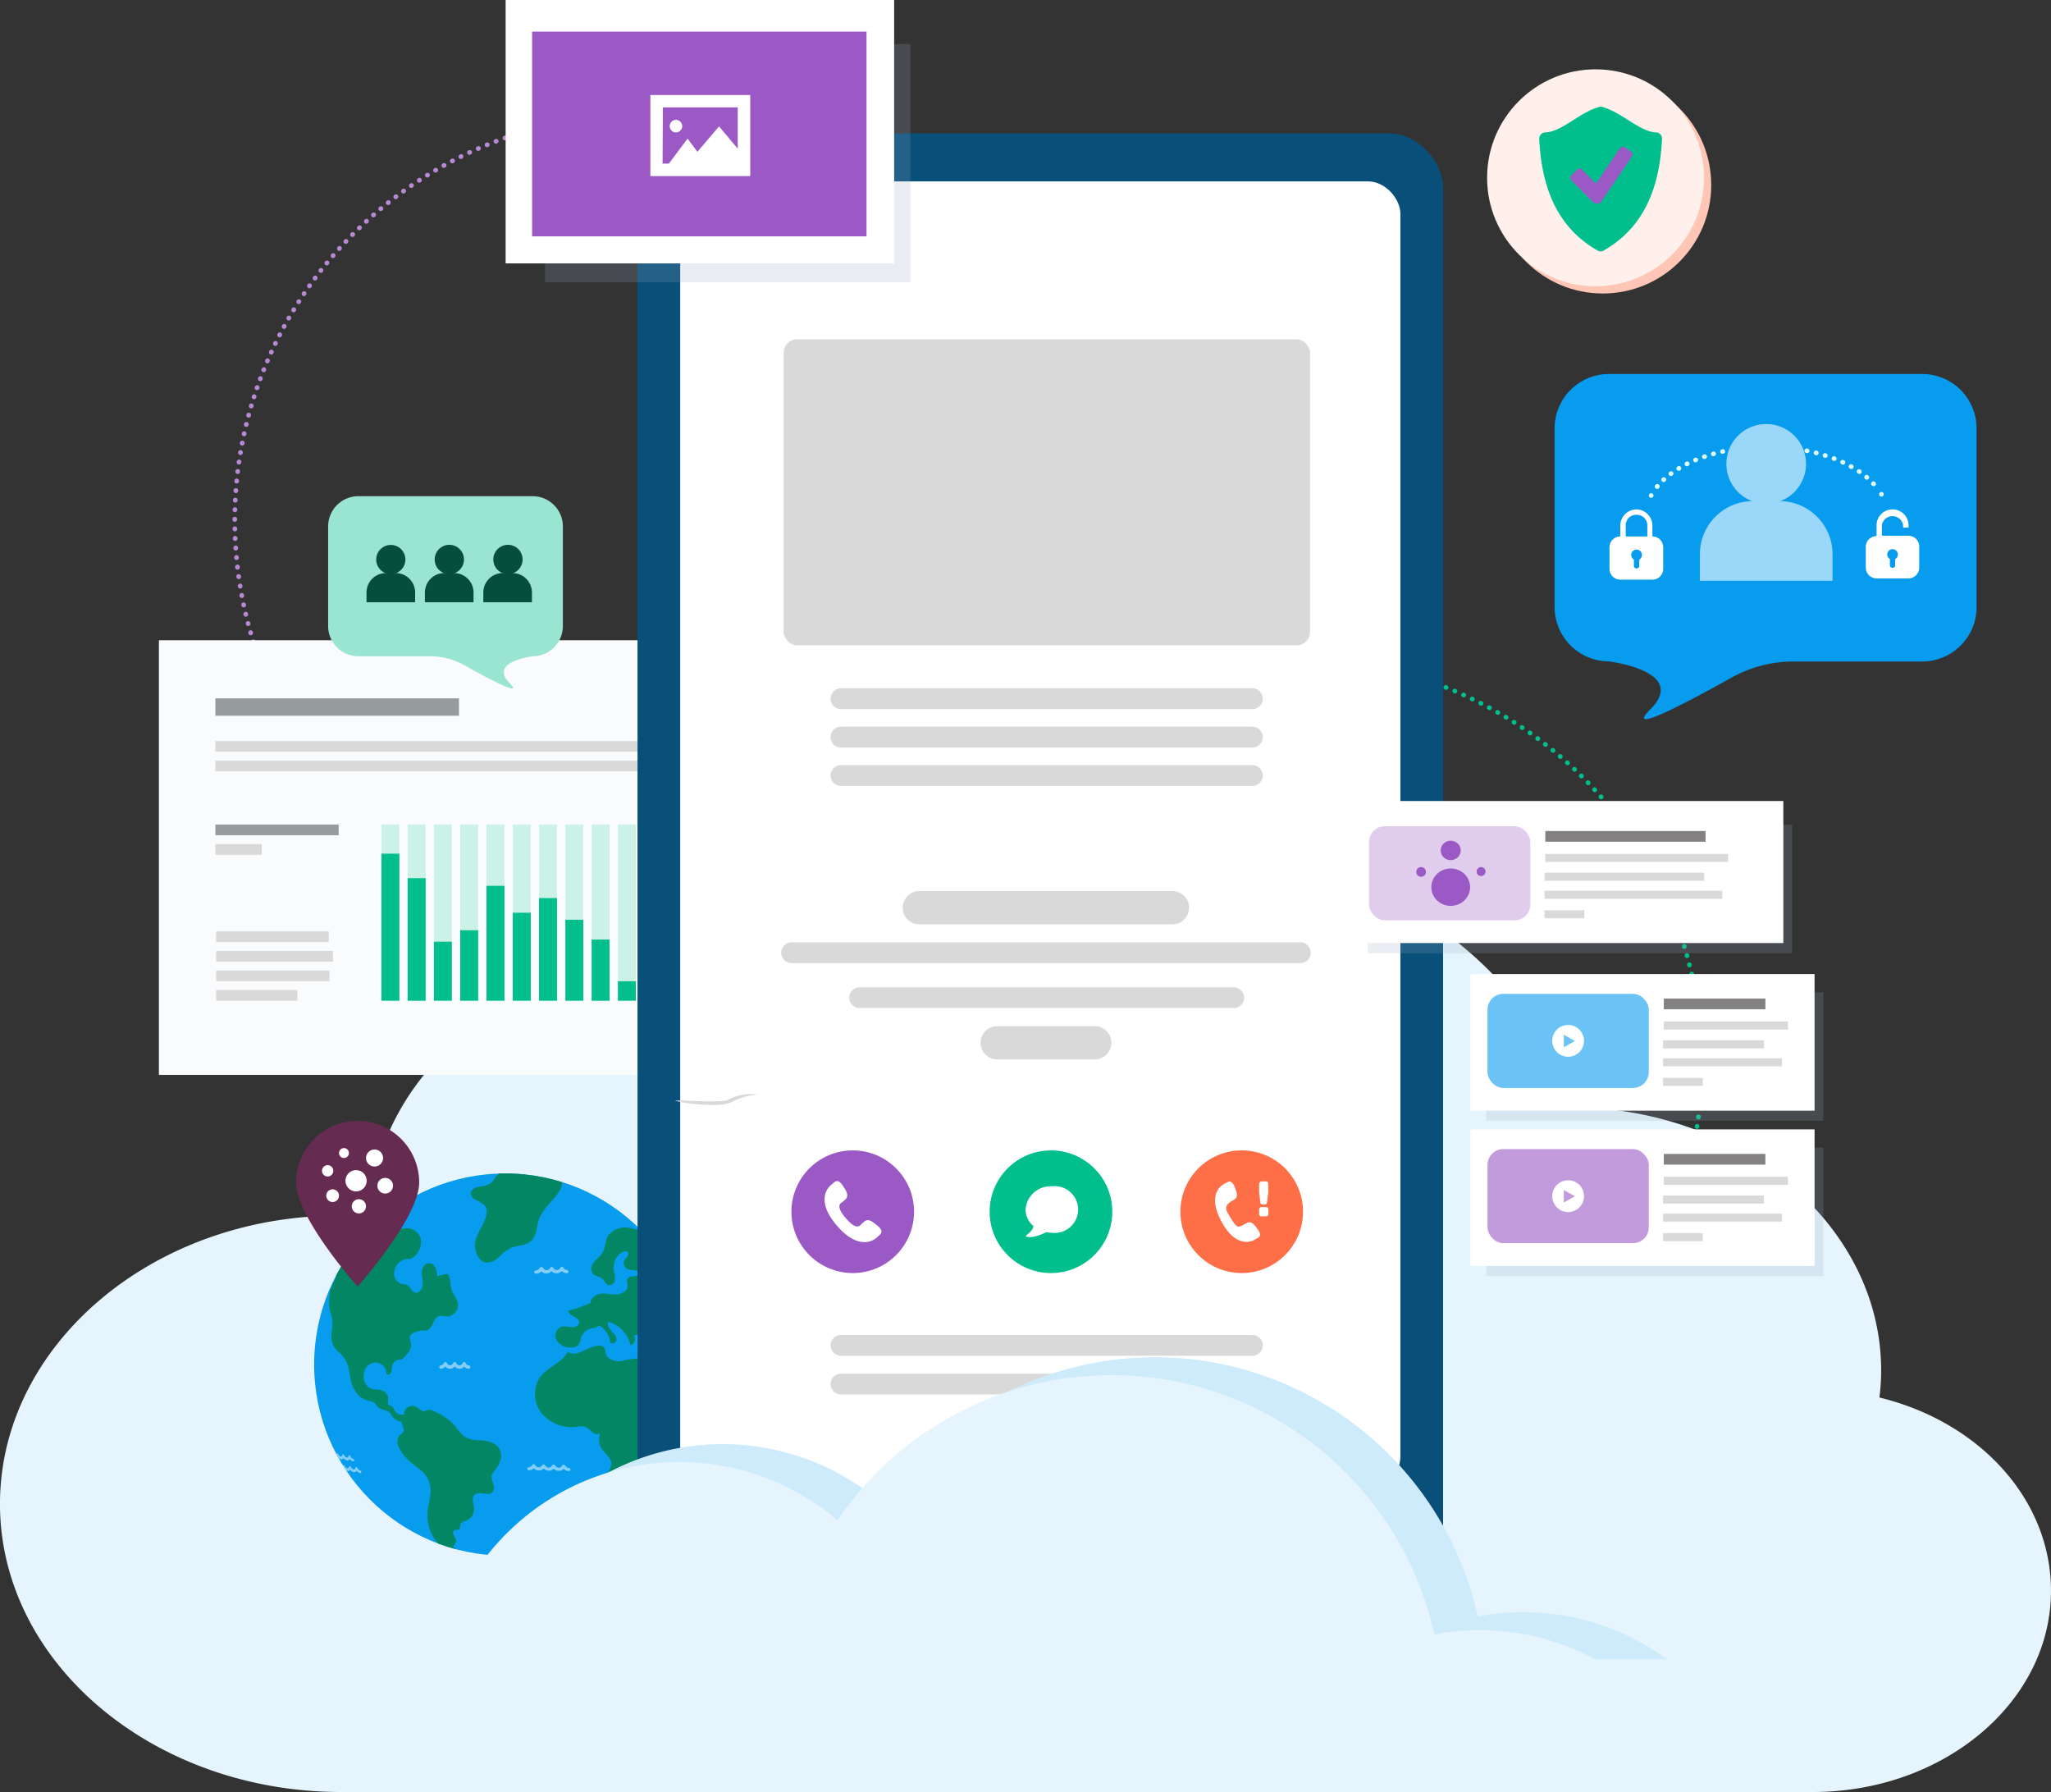 <svg xmlns="http://www.w3.org/2000/svg" xmlns:xlink="http://www.w3.org/1999/xlink" width="412" height="359.923" viewBox="0 0 412 359.923"><rect x="0" y="0" width="412" height="359.923" fill="#333333" stroke="none"/><defs><clipPath id="clip-path"><circle id="Ellipse_2537" data-name="Ellipse 2537" cx="38.379" cy="38.379" r="38.379" fill="none"></circle></clipPath></defs><g id="Group_6640" data-name="Group 6640" transform="translate(-10.158 -1.678)"><g id="Layer_3" data-name="Layer 3" transform="translate(31.722 273.749)"><path id="Path_14590" data-name="Path 14590" d="M51.182,300.745a21.689,21.689,0,0,0,3.9-.359,20.133,20.133,0,0,0,34.732,5,16.65,16.65,0,0,0,27.384-4.678,21.2,21.2,0,0,0-1.292-42.33h-.629a19.168,19.168,0,0,0-18.853-16.411,18.874,18.874,0,0,0-11.939,4.2,20.134,20.134,0,0,0-35.166,10.322,22.164,22.164,0,0,0,1.866,44.252Z" transform="translate(-28.984 -239.201)" fill="#e1f7f6"></path></g><g id="_1" data-name=" 1" transform="translate(10.158 1.678)"><path id="Path_14591" data-name="Path 14591" d="M78.689,339.941h295.6c26.4,0,47.865-18.126,47.865-40.419,0-18.31-14.316-33.908-34.461-38.814a42.965,42.965,0,0,0,.347-5.426c0-29.013-27.807-52.631-62.105-52.88-9.117-30.391-41.244-51.806-79.027-51.806-27.135,0-52.1,11.278-67.294,29.9a71.634,71.634,0,0,0-32.561-7.707c-34.027,0-61.8,23.043-62.594,51.632-40.355-3.1-74.305,24.138-74.305,57.665C10.158,313.99,40.906,339.941,78.689,339.941Z" transform="translate(-10.158 19.982)" fill="#e6f5fd"></path><path id="Path_14592" data-name="Path 14592" d="M255.746,119.583a81.488,81.488,0,0,1,50.72,117.558" transform="translate(25.563 15.471)" fill="none" stroke="#00bf8c" stroke-linecap="round" stroke-miterlimit="10" stroke-width="0.938" stroke-dasharray="0.057 1.867"></path><path id="Path_14593" data-name="Path 14593" d="M57.736,134.935A81.478,81.478,0,0,1,132.779,21.8" transform="translate(-4.172 1.248)" fill="none" stroke="#b88ad6" stroke-linecap="round" stroke-miterlimit="10" stroke-width="0.938" stroke-dasharray="0.057 1.867"></path><rect id="Rectangle_1523" data-name="Rectangle 1523" width="149.729" height="87.297" transform="translate(31.921 128.596)" fill="#fafbfc"></rect><rect id="Rectangle_1524" data-name="Rectangle 1524" width="124.114" height="2.138" transform="translate(43.263 148.849)" fill="#dad9d9"></rect><rect id="Rectangle_1525" data-name="Rectangle 1525" width="103.035" height="2.149" transform="translate(43.263 152.779)" fill="#dad9d9"></rect><rect id="Rectangle_1526" data-name="Rectangle 1526" width="48.94" height="3.495" transform="translate(43.263 140.264)" fill="#969c9e"></rect><rect id="Rectangle_1527" data-name="Rectangle 1527" width="24.768" height="2.149" transform="translate(43.263 165.608)" fill="#969c9e"></rect><rect id="Rectangle_1528" data-name="Rectangle 1528" width="9.313" height="2.149" transform="translate(43.263 169.537)" fill="#dad9d9"></rect><rect id="Rectangle_1529" data-name="Rectangle 1529" width="22.63" height="2.149" transform="translate(43.415 187.066)" fill="#dad9d9"></rect><rect id="Rectangle_1530" data-name="Rectangle 1530" width="23.455" height="2.149" transform="translate(43.415 190.995)" fill="#dad9d9"></rect><rect id="Rectangle_1531" data-name="Rectangle 1531" width="22.771" height="2.149" transform="translate(43.415 194.924)" fill="#dad9d9"></rect><rect id="Rectangle_1532" data-name="Rectangle 1532" width="16.302" height="2.149" transform="translate(43.415 198.842)" fill="#dad9d9"></rect><rect id="Rectangle_1533" data-name="Rectangle 1533" width="3.603" height="35.383" transform="translate(76.617 165.608)" fill="#ccf2e8"></rect><rect id="Rectangle_1534" data-name="Rectangle 1534" width="3.603" height="35.383" transform="translate(81.892 165.608)" fill="#ccf2e8"></rect><rect id="Rectangle_1535" data-name="Rectangle 1535" width="3.593" height="35.383" transform="translate(87.167 165.608)" fill="#ccf2e8"></rect><rect id="Rectangle_1536" data-name="Rectangle 1536" width="3.603" height="35.383" transform="translate(92.453 165.608)" fill="#ccf2e8"></rect><rect id="Rectangle_1537" data-name="Rectangle 1537" width="3.603" height="35.383" transform="translate(97.728 165.608)" fill="#ccf2e8"></rect><rect id="Rectangle_1538" data-name="Rectangle 1538" width="3.603" height="35.383" transform="translate(103.013 165.608)" fill="#ccf2e8"></rect><rect id="Rectangle_1539" data-name="Rectangle 1539" width="3.603" height="35.383" transform="translate(108.288 165.608)" fill="#ccf2e8"></rect><rect id="Rectangle_1540" data-name="Rectangle 1540" width="3.603" height="35.383" transform="translate(113.563 165.608)" fill="#ccf2e8"></rect><rect id="Rectangle_1541" data-name="Rectangle 1541" width="3.603" height="35.383" transform="translate(118.849 165.608)" fill="#ccf2e8"></rect><rect id="Rectangle_1542" data-name="Rectangle 1542" width="3.603" height="35.383" transform="translate(124.124 165.608)" fill="#ccf2e8"></rect><rect id="Rectangle_1543" data-name="Rectangle 1543" width="3.603" height="35.383" transform="translate(129.41 165.608)" fill="#ccf2e8"></rect><rect id="Rectangle_1544" data-name="Rectangle 1544" width="3.603" height="35.383" transform="translate(134.685 165.608)" fill="#ccf2e8"></rect><rect id="Rectangle_1545" data-name="Rectangle 1545" width="3.603" height="35.383" transform="translate(139.971 165.608)" fill="#ccf2e8"></rect><rect id="Rectangle_1546" data-name="Rectangle 1546" width="3.603" height="35.383" transform="translate(145.246 165.608)" fill="#ccf2e8"></rect><rect id="Rectangle_1547" data-name="Rectangle 1547" width="3.603" height="35.383" transform="translate(150.521 165.608)" fill="#ccf2e8"></rect><rect id="Rectangle_1548" data-name="Rectangle 1548" width="3.603" height="35.383" transform="translate(155.796 165.608)" fill="#ccf2e8"></rect><rect id="Rectangle_1549" data-name="Rectangle 1549" width="3.603" height="35.383" transform="translate(161.081 165.608)" fill="#ccf2e8"></rect><rect id="Rectangle_1550" data-name="Rectangle 1550" width="3.603" height="35.383" transform="translate(166.356 165.608)" fill="#ccf2e8"></rect><rect id="Rectangle_1551" data-name="Rectangle 1551" width="3.603" height="9.085" transform="translate(166.356 191.907)" fill="#00bf8c"></rect><rect id="Rectangle_1552" data-name="Rectangle 1552" width="3.603" height="17.171" transform="translate(161.081 183.821)" fill="#00bf8c"></rect><rect id="Rectangle_1553" data-name="Rectangle 1553" width="3.603" height="13.828" transform="translate(155.796 187.164)" fill="#00bf8c"></rect><rect id="Rectangle_1554" data-name="Rectangle 1554" width="3.603" height="19.689" transform="translate(150.521 181.302)" fill="#00bf8c"></rect><rect id="Rectangle_1555" data-name="Rectangle 1555" width="3.603" height="5.535" transform="translate(145.246 195.456)" fill="#00bf8c"></rect><rect id="Rectangle_1556" data-name="Rectangle 1556" width="3.603" height="13.849" transform="translate(139.971 187.142)" fill="#00bf8c"></rect><rect id="Rectangle_1557" data-name="Rectangle 1557" width="3.603" height="18.766" transform="translate(134.685 182.225)" fill="#00bf8c"></rect><rect id="Rectangle_1558" data-name="Rectangle 1558" width="3.603" height="7.554" transform="translate(129.41 193.437)" fill="#00bf8c"></rect><rect id="Rectangle_1559" data-name="Rectangle 1559" width="3.603" height="3.907" transform="translate(124.124 197.084)" fill="#00bf8c"></rect><rect id="Rectangle_1560" data-name="Rectangle 1560" width="3.593" height="12.287" transform="translate(118.849 188.705)" fill="#00bf8c"></rect><rect id="Rectangle_1561" data-name="Rectangle 1561" width="3.593" height="16.259" transform="translate(113.574 184.732)" fill="#00bf8c"></rect><rect id="Rectangle_1562" data-name="Rectangle 1562" width="3.603" height="20.611" transform="translate(108.288 180.38)" fill="#00bf8c"></rect><rect id="Rectangle_1563" data-name="Rectangle 1563" width="3.603" height="17.67" transform="translate(103.013 183.321)" fill="#00bf8c"></rect><rect id="Rectangle_1564" data-name="Rectangle 1564" width="3.603" height="23.075" transform="translate(97.728 177.916)" fill="#00bf8c"></rect><rect id="Rectangle_1565" data-name="Rectangle 1565" width="3.603" height="14.153" transform="translate(92.453 186.838)" fill="#00bf8c"></rect><rect id="Rectangle_1566" data-name="Rectangle 1566" width="3.593" height="11.852" transform="translate(87.167 189.139)" fill="#00bf8c"></rect><rect id="Rectangle_1567" data-name="Rectangle 1567" width="3.603" height="24.617" transform="translate(81.892 176.375)" fill="#00bf8c"></rect><rect id="Rectangle_1568" data-name="Rectangle 1568" width="3.603" height="29.533" transform="translate(76.617 171.458)" fill="#00bf8c"></rect><g id="Group_6635" data-name="Group 6635" transform="translate(63.104 235.691)"><g id="Group_6634" data-name="Group 6634" clip-path="url(#clip-path)"><g id="Group_6633" data-name="Group 6633" transform="translate(-4.027 -7.891)"><path id="Path_14594" data-name="Path 14594" d="M183.145,291.421l-121.412-.9V201.452l121.412-.9Z" transform="translate(-61.733 -200.552)" fill="#079cee"></path><path id="Path_14595" data-name="Path 14595" d="M77.245,215.785a2.5,2.5,0,0,0-1.26,0,3.842,3.842,0,0,1-1.693.825,4.05,4.05,0,0,0-1.433-1.151c-.357-.163-.77-.325-.781-.813,0-.771-1.085-.847-1.834-.5a3.339,3.339,0,0,0-2.539,1.368,1.286,1.286,0,0,0,0,1.356,1.392,1.392,0,0,1,.26,1.14,2.177,2.177,0,0,1-1,.456,1.245,1.245,0,0,0-.521.174.814.814,0,0,0-.325.672c-.152.337-.3.533-.216.782s.216.325.184.607a1.1,1.1,0,0,1-.293.565,4.083,4.083,0,0,0-.391.38,3.575,3.575,0,0,0-.5,1.986,3.532,3.532,0,0,1,0,1.8,2.268,2.268,0,0,0-.119.683.346.346,0,0,0,.314.315.813.813,0,0,0,.934-.357c.761-1.14,1.857-.923,2.844-.782a.975.975,0,0,1,.857.576,3.115,3.115,0,0,1-.292,2.084,16.12,16.12,0,0,0-.88,2.052,8.36,8.36,0,0,0-.216,2.073,6.411,6.411,0,0,0,.26,2.42,6.873,6.873,0,0,1,.38,2.735,21.921,21.921,0,0,0-.218,2.224,3.971,3.971,0,0,0,1.564,2.974,6.063,6.063,0,0,1,1.931,3.257c.163.706.228,1.455.38,2.171a6.823,6.823,0,0,0,1.639,3.256,4.68,4.68,0,0,0,2.246,1.085,2.175,2.175,0,0,1,1.086.543c.141.163.25.369.391.531.662.814,1.845.565,2.573,1.368a6.779,6.779,0,0,1,.488.706,2.272,2.272,0,0,0,1.824.967c-.109.575.553,1.3.412,1.856s-.565.619-.846.922a2.272,2.272,0,0,0-.174,2.291,7.488,7.488,0,0,0,1.455,2.171c1.086,1.205,2.268,1.834,3.441,2.942a5.291,5.291,0,0,1,1.53,3.82,24.333,24.333,0,0,1-.531,3.484,8.58,8.58,0,0,0,1.356,6.143,10.86,10.86,0,0,0,5.883,4.125.739.739,0,0,0,.651-.119c.131-.109.087-.315-.087-.478-.585-.511-1.465-1.01-2.171-1.52-.206-.174-.444-.358-.488-.553s.163-.359.293-.511a.954.954,0,0,0,.151-.944,9.173,9.173,0,0,1-.52-1.086.606.606,0,0,1,.389-.765.511.511,0,0,1,.055-.016,1.645,1.645,0,0,0,.565-.065c.553-.173.282-.944.64-1.334a1.742,1.742,0,0,1,.706-.358,2.539,2.539,0,0,0,1.856-2.5c-.054-.945-.629-2.171.119-2.8s1.954-.1,2.963-.195a1.086,1.086,0,0,0,.814-.717,1.639,1.639,0,0,0,0-1.14,5.635,5.635,0,0,1-.4-1.475c0-.7.554-1.216.967-1.78a5.428,5.428,0,0,0,.976-2.291,2.877,2.877,0,0,0-1.475-2.692,6.975,6.975,0,0,0-3.029-.64,5.513,5.513,0,0,1-2.952-.8,12.34,12.34,0,0,1-1.879-2.171,12.025,12.025,0,0,0-3.885-2.735,2.171,2.171,0,0,0-1.606-.38,3.886,3.886,0,0,1-.586.239c-.575.1-1.086-.521-1.584-.846a1.7,1.7,0,0,0-2.529,1.5,1.712,1.712,0,0,1-1.8-.6c-.228-.391-.347-.934-.706-1.085s-.434-.077-.6-.239-.087-.749-.065-1.15a1.826,1.826,0,0,0-.858-1.564,3.459,3.459,0,0,0-1.541-.369,2.956,2.956,0,0,1-1.487-.391,3.019,3.019,0,0,1-.9-3.257,2.42,2.42,0,0,1,2.333-1.79,2.28,2.28,0,0,1,2.085,2.171c0,.315.423.359.651.206a1.082,1.082,0,0,0,.391-.781,3.923,3.923,0,0,1,.142-.934,1.541,1.541,0,0,1,1.519-1.227c.662,0,1.086-.759,1.607-1.313a2.532,2.532,0,0,0,.607-2.172,2.349,2.349,0,0,1-.195-1.2,1.193,1.193,0,0,1,.651-.63,5.092,5.092,0,0,1,2.388-.531c.716,0,1.085-.489,1.5-1.195a4.751,4.751,0,0,1,.869-1.475c.672-.521,1.552-.109,2.365-.184a2.4,2.4,0,0,0,1.867-2.757,5.977,5.977,0,0,0-.771-1.509,5.721,5.721,0,0,1-.738-2.171,4.209,4.209,0,0,0-.478-2.03,5.411,5.411,0,0,0-2.171.466,4.441,4.441,0,0,0-.5-2.051,1.3,1.3,0,0,0-1.791-.423,2.172,2.172,0,0,0-.8,1.964,12.427,12.427,0,0,1,.184,2.171c-.076.738-.607,1.584-1.281,1.606a1.181,1.181,0,0,1-.868-.478c-.315-.369-.543-.846-.966-1.085a4.212,4.212,0,0,0-1.086-.184,2.27,2.27,0,0,1-1.442-2.866c.022-.066.047-.132.074-.195a2.91,2.91,0,0,1,3.148-1.966,3.885,3.885,0,0,0,2.019-4.124,2.952,2.952,0,0,0-3.257-2.03,6.369,6.369,0,0,1-1.27.065c-1.085-.174-1.443-1.411-2.268-1.911C79.383,215.34,77.852,215.958,77.245,215.785Z" transform="translate(-61.289 -198.604)" fill="#028663"></path><path id="Path_14596" data-name="Path 14596" d="M93.044,210.808c-.63.64-.25,1.465.412,1.888a9.11,9.11,0,0,1,2.052,1.216c.8.955.315,2.529-.38,3.885s-1.628,2.8-1.584,4.341a4.114,4.114,0,0,0,.6,1.976,2.4,2.4,0,0,0,1.53,1.291,3.365,3.365,0,0,0,2.616-1.031,10.866,10.866,0,0,1,2.29-1.824c1.27-.607,2.854-.456,3.994-1.281,1.4-1.019,1.314-2.854,1.77-4.341.781-2.42,3.255-4.147,4.341-6.155a2.76,2.76,0,0,0,.347-1.2c0-1.27-1.292-2.172-2.811-2.507a26.406,26.406,0,0,0-5.786,0,10.774,10.774,0,0,0-3.255.108c-1.672.533-1.466,1.629-2.648,2.41S93.944,209.884,93.044,210.808Z" transform="translate(-57.226 -199.628)" fill="#028663"></path><path id="Path_14597" data-name="Path 14597" d="M137.2,218.606c-1.086-.912-2.573-.131-3.539.684l-2.93,2.5a5.422,5.422,0,0,1-2.627,1.476c-1.086.141-2.355-.51-2.432-1.5.7-.619,2.172.337,2.8-.336s-.359-1.466-1.085-1.867a13.557,13.557,0,0,0-4.462-1.7,4.394,4.394,0,0,0-4.189,1.476c-.7,1.085-.554,2.474-1.26,3.592-.444.706-1.182,1.205-1.693,1.889a1.77,1.77,0,0,0-.109,2.312c.511.478,1.379.489,1.879.977s.531,1.009,1.085,1.227a1.168,1.168,0,0,0,1.379-.89,4.652,4.652,0,0,0-.174-1.8c-.325-1.78.586-3.875,2.41-4.1.412,0,.564.575.391.922s-.543.586-.739.934a1.335,1.335,0,0,0,.7,1.754,1.2,1.2,0,0,0,.167.06c.814.206,2.172.054,2.063.847s-1.726.271-2.247.955c-.3.4,0,.966,0,1.475,0,1-1.085,1.651-2.171,1.726s-2.062-.238-3.093-.141-2.171.8-2.171,1.824a28.158,28.158,0,0,1-4.462,1.617c0,1.085,2.171,1.2,2.171,2.333,0,.672-.857,1.031-1.53.977a6.075,6.075,0,0,0-2.018-.131,1.965,1.965,0,0,0-1.076,2.562,2.045,2.045,0,0,0,.164.314,3.313,3.313,0,0,0,3.082,1.292,1.769,1.769,0,0,0,1.269-.533,3.423,3.423,0,0,0,.424-1.269,2.877,2.877,0,0,1,2.084-2c.554-.131,1.238-.141,1.53-.619a4.535,4.535,0,0,1,2.323,3.451c.4.521,1.314-.151,1.227-.813s-.674-1.086-1.086-1.6-.857-1.216-.5-1.77a6.513,6.513,0,0,1,4.418,4.721,1.225,1.225,0,0,0,.85-1.512,1.172,1.172,0,0,0-.123-.29c.228-.532,1.085-.228,1.334.293s.228,1.161.576,1.617c1.031,1.324,3.723-.283,4.547,1.161.575,1.009-.716,2.171-1.867,2.171s-2.171-.706-3.376-.825a19.3,19.3,0,0,0-3.81.575c-1.281.151-2.865-.347-3.136-1.617a3.115,3.115,0,0,0-.228-1.009,1.3,1.3,0,0,0-1.324-.467c-2.171.239-4.341,2.442-6.079,1.216-1.085,2.171-3.874,3.027-5.426,4.938a6.175,6.175,0,0,0,.173,7.38,7.969,7.969,0,0,0,7.033,2.769,3.609,3.609,0,0,1,1.8,0,5.942,5.942,0,0,1,1.379,1.085c.466.38,1.237.565,1.617.12a3.469,3.469,0,0,0,.314,3.255c.674,1.009,1.932,1.791,1.889,2.953a6.548,6.548,0,0,1-.585,1.7c-.8,2.583,2.463,4.591,2.865,6.947.119.629.087,1.378.7,1.715a2.436,2.436,0,0,0,.987.195c1.758.065,3.994-.391,4.472-1.877a5.7,5.7,0,0,0,.141-1.292,4.341,4.341,0,0,1,2.551-3.321,4.549,4.549,0,0,0,1.085-.6,2.172,2.172,0,0,0,.326-2.41,4.776,4.776,0,0,1-.576-2.5c.261-1.423,1.879-2.171,3.116-3.116a9.034,9.034,0,0,0,3.582-5.7c-1.671.553-3.734,1.085-4.993-.152a5.191,5.191,0,0,1-.955-1.552c-.759-1.693-1.552-3.4-2.345-5.112a.979.979,0,0,1-.129-.727c.25-.64,1.183-.109,1.541.466a47.485,47.485,0,0,1,3.354,6.3,13.528,13.528,0,0,0,5.655-2.593,3.26,3.26,0,0,0,1.237-1.552c.184-.652-.119-1.488-.749-1.6a2.45,2.45,0,0,0-.748.054c-1.51.184-2.822-1.021-3.821-2.236.7-.8,1.943-.337,2.866.1A19.788,19.788,0,0,0,144,248.052a3.825,3.825,0,0,1,1.247.358,3.051,3.051,0,0,1,.717.575,14.188,14.188,0,0,1,3.788,7.1c.694.141,1.247-.836,1.346-1.649a3.979,3.979,0,0,1,.6-2.312c.423-.456,1.086-.533,1.443-1.086s.271-1.683.793-2.236,1.649.131,1.954,1.031.379,2.03,1.031,2.561l1.085-.238a10.859,10.859,0,0,0,1.357,5.959c.619-.424.434-1.5.119-2.171s-.64-1.683-.076-2.226c.738,0,1,1.205,1.671,1.368s1.334-.9,1.259-1.769a2.579,2.579,0,0,0-1.227-1.9c-.521-.761.337-2.041,1.086-2.236s1.628.064,2.312-.412a3.616,3.616,0,0,0,.923-3.257,14.141,14.141,0,0,0-1.086-3.365c-.38-.932-.6-2.409.109-2.789a1.4,1.4,0,0,1,.6-.1c2.638-.087,4.287-3.7,3.592-7.11a5.108,5.108,0,0,0-.706-1.812c-.619-.912-1.628-1.237-2.171-2.3a2.909,2.909,0,0,1,.576-3.441c.759-.619,1.725-.77,2.344-1.465.184,0,.25-.216.25-.488a4.658,4.658,0,0,0-.076-.533c-.076-.478.1-.879.391-.944s.684.218.912.662a2.875,2.875,0,0,1,.2,1.683,7.165,7.165,0,0,0-.2,1.584,1.81,1.81,0,0,0,.694,1.487c.37.152.652-.629.6-1.346a6.693,6.693,0,0,1-.055-2.062c.25-.825,1.173-.771,1.086-1.824-.087-.846-.814-1.541-1.086-2.409a5.557,5.557,0,0,1-.131-1.01,6.323,6.323,0,0,0-1.53-3.517,3.387,3.387,0,0,0-2.9-1.237c-.282.054-.542.174-.847.218a4.488,4.488,0,0,1-1.5-.218c-.945-.25-1.921-.478-2.931-.706a4.275,4.275,0,0,0-2.572-.076c-1.032.444-1.324,1.986-2.692,1.986-.977,0-2.041-.793-3.094-1.259a4.776,4.776,0,0,0-4.743.238c-.575-.293-.565-.977-.857-1.476a2.4,2.4,0,0,0-1.629-.966,4.935,4.935,0,0,0-1.747.141c-1.183.261-2.573.761-2.486,1.943,0,.337.184.706.065,1.01s-.771.542-1.086.879a1.945,1.945,0,0,0-.337,1.671,2.694,2.694,0,0,1-.195,1.813A3.172,3.172,0,0,1,137.2,218.606Z" transform="translate(-55.589 -199.047)" fill="#028663"></path><path id="Path_14598" data-name="Path 14598" d="M154.507,253.967a1.81,1.81,0,0,0,.945.814,1.227,1.227,0,0,0,1.422-.065,11.089,11.089,0,0,0,1.465-2.454c.184-.716,0-.662-.5-.748C157.069,251.362,153.651,252.111,154.507,253.967Z" transform="translate(-48.259 -193.142)" fill="#025c45"></path><path id="Path_14599" data-name="Path 14599" d="M151.164,254.337c1.15,2.984,3.734,4.569,6.306,4.157a.453.453,0,0,0-.228-.673c-.607-.26-1.3-.347-1.975-.575a2.713,2.713,0,0,1-1.683-1.346,9.8,9.8,0,0,1-.347-1.009c-.315-.955-1.835-3.451-3.039-2.757C150.426,252.839,150.882,253.6,151.164,254.337Z" transform="translate(-48.866 -193.067)" fill="#025c45"></path><path id="Path_14600" data-name="Path 14600" d="M157.561,259.314a4.055,4.055,0,0,1-1.3,1.336c-.3.119-.6.087-.9.216-.912.359-1.368,1.792-1.356,2.779a5.434,5.434,0,0,1-.315,2.942,2.443,2.443,0,0,0-.293.586.509.509,0,0,0,.2.531c.662.531,1.888-.109,2.843-.771s2.052-1.411,2.725-1.085.488,1.78.781,2.615a1.086,1.086,0,0,0,1.889.348,4.438,4.438,0,0,0,.684-.848c.434-.629.846-1.259,1.237-1.9a8.684,8.684,0,0,0,1.215-2.724,4.34,4.34,0,0,0-1.249-3.994,6.08,6.08,0,0,0-.087-1.693c-.27-.988-1.085-.934-1.085.553-.684.184-1.086-1.227-1.845-1.237S158.364,258.2,157.561,259.314Z" transform="translate(-48.403 -192.346)" fill="#025c45"></path><path id="Path_14601" data-name="Path 14601" d="M68.377,256.306a.143.143,0,0,0-.109.131s-.1.358-.336.315c-.055,0-.12,0-.142.1a.409.409,0,0,0,0,.271.34.34,0,0,0,.174.174.459.459,0,0,0,.5-.261,1.09,1.09,0,0,0,.607.489.467.467,0,0,0,.521-.271,1.087,1.087,0,0,0,.64.488.511.511,0,0,0,.554-.271,1.082,1.082,0,0,0,.662.489.543.543,0,0,0,.585-.283,1.086,1.086,0,0,0,.7.489.13.13,0,0,0,.159-.093l0-.016a.375.375,0,0,0,0-.282.325.325,0,0,0-.206-.164c-.293,0-.5-.477-.51-.477a.316.316,0,0,0-.207-.186c-.086,0-.151,0-.173.131a.34.34,0,0,1-.391.325c-.283-.044-.478-.466-.478-.466a.285.285,0,0,0-.206-.2.142.142,0,0,0-.161.118v.013s-.1.369-.37.325-.456-.478-.456-.478a.291.291,0,0,0-.195-.184c-.076,0-.131,0-.152.12s-.1.369-.347.325-.444-.478-.444-.478-.12-.184-.2-.184Z" transform="translate(-60.855 -192.443)" fill="#83cdf6"></path><path id="Path_14602" data-name="Path 14602" d="M88.356,240.5a.325.325,0,0,0-.216.2s-.239.476-.64.476a.316.316,0,0,0-.271.164.4.4,0,0,0,0,.336.326.326,0,0,0,.271.174,1.207,1.207,0,0,0,.922-.456,1.194,1.194,0,0,0,.934.456,1.161,1.161,0,0,0,.934-.456,1.246,1.246,0,0,0,.955.466,1.2,1.2,0,0,0,.955-.456,1.224,1.224,0,0,0,.955.467.347.347,0,0,0,0-.684c-.435,0-.674-.488-.674-.488a.314.314,0,0,0-.293-.2.3.3,0,0,0-.282.2s-.239.488-.662.488a.826.826,0,0,1-.662-.488.309.309,0,0,0-.575,0s-.239.488-.652.476-.651-.476-.651-.476a.326.326,0,0,0-.315-.2Z" transform="translate(-58.03 -194.741)" fill="#83cdf6"></path><path id="Path_14603" data-name="Path 14603" d="M161.75,238.767a.214.214,0,0,0-.119.163s-.141.424-.38.424a.2.2,0,0,0-.163.141.491.491,0,0,0,0,.3.164.164,0,0,0,.163.152.554.554,0,0,1,1.086,0,.619.619,0,0,0,.51-.391c.1.195.261.4.489.4s.369-.195.466-.391c.1.2.239.391.456.391s.2-.564,0-.564-.325-.424-.325-.424-.077-.163-.141-.163-.109.065-.131.163-.119.412-.325.412-.348-.423-.348-.423-.086-.174-.151-.174-.12.065-.152.163-.119.412-.347.412-.369-.423-.369-.423-.1-.184-.174-.174Z" transform="translate(-47.285 -194.994)" fill="#4dd2f5"></path><path id="Path_14604" data-name="Path 14604" d="M105.156,223.87a.378.378,0,0,0-.239.184,1.009,1.009,0,0,1-.727.478.348.348,0,0,0-.293.173.321.321,0,0,0,0,.326.349.349,0,0,0,.293.151,1.462,1.462,0,0,0,1.086-.466,1.314,1.314,0,0,0,1,.434,1.42,1.42,0,0,0,1.019-.466,1.359,1.359,0,0,0,1.01.434,1.468,1.468,0,0,0,1.085-.456,1.358,1.358,0,0,0,1.009.434.326.326,0,1,0,0-.652.844.844,0,0,1-.694-.456.348.348,0,0,0-.3-.184.336.336,0,0,0-.315.2.922.922,0,0,1-.717.466.848.848,0,0,1-.706-.456.3.3,0,0,0-.292-.174.36.36,0,0,0-.315.184.986.986,0,0,1-.727.478.823.823,0,0,1-.684-.456.335.335,0,0,0-.337-.173Z" transform="translate(-55.607 -197.17)" fill="#83cdf6"></path><path id="Path_14605" data-name="Path 14605" d="M63.961,232.126a.258.258,0,0,0-.1.173s-.109.4-.25.424a.219.219,0,0,0-.1.152.766.766,0,0,0,0,.27c0,.077.054.12.1.109a1.1,1.1,0,0,0,.347-.434c.065.174.174.337.348.3s.3-.238.4-.434c.077.164.184.337.38.3s.337-.239.434-.446c.076.174.206.347.423.315s.218-.575,0-.553-.292-.347-.292-.347-.065-.142-.12-.142-.108.087-.129.184-.131.413-.315.446-.261-.347-.261-.347-.064-.141-.119-.131-.087.076-.119.174-.109.412-.282.434-.239-.337-.239-.337-.065-.141-.109-.119Z" transform="translate(-61.475 -196.004)" fill="#4dd2f5"></path><path id="Path_14606" data-name="Path 14606" d="M69.441,258.372s-.1.054-.119.119-.1.359-.347.3a.119.119,0,0,0-.141.093v0a.4.4,0,0,0,0,.271.386.386,0,0,0,.184.173.467.467,0,0,0,.521-.25,1.148,1.148,0,0,0,.651.489.489.489,0,0,0,.543-.261,1.193,1.193,0,0,0,.672.489.521.521,0,0,0,.576-.261,1.133,1.133,0,0,0,.706.478.565.565,0,0,0,.6-.26,1.161,1.161,0,0,0,.727.478.141.141,0,0,0,.173-.1.378.378,0,0,0,0-.283.349.349,0,0,0-.216-.163c-.3,0-.533-.466-.533-.466a.325.325,0,0,0-.228-.2c-.086,0-.141,0-.173.131s-.1.369-.391.315-.511-.467-.511-.467a.405.405,0,0,0-.216-.195.151.151,0,0,0-.163.129s-.1.369-.38.315-.488-.466-.488-.466a.327.327,0,0,0-.206-.2.155.155,0,0,0-.164.131c-.032.129-.1.357-.369.3s-.456-.466-.466-.466a.3.3,0,0,0-.206-.2Z" transform="translate(-60.704 -192.142)" fill="#83cdf6"></path><path id="Path_14607" data-name="Path 14607" d="M121.164,208.113a.3.3,0,0,0-.206.12.774.774,0,0,1-.607.3.284.284,0,0,0-.261.109.152.152,0,0,0,0,.214l0,0a.359.359,0,0,0,.283.119,1.391,1.391,0,0,0,.89-.292,1.609,1.609,0,0,0,.944.314,1.27,1.27,0,0,0,.89-.292,1.55,1.55,0,0,0,.944.325,1.28,1.28,0,0,0,.88-.283,1.617,1.617,0,0,0,.944.326,1.171,1.171,0,0,0,.868-.283,1.681,1.681,0,0,0,.955.337.268.268,0,0,0,.25-.109.184.184,0,0,0,0-.216.376.376,0,0,0-.282-.119,1.088,1.088,0,0,1-.684-.337.374.374,0,0,0-.283-.131.293.293,0,0,0-.26.119.682.682,0,0,1-.586.293.987.987,0,0,1-.672-.325.371.371,0,0,0-.293-.131.251.251,0,0,0-.25.119.706.706,0,0,1-.6.293.987.987,0,0,1-.674-.325.367.367,0,0,0-.292-.131.305.305,0,0,0-.261.12.7.7,0,0,1-.607.3.9.9,0,0,1-.662-.325.38.38,0,0,0-.315-.12Z" transform="translate(-53.252 -199.452)" fill="#4dd2f5"></path><path id="Path_14608" data-name="Path 14608" d="M122.682,209.7a.3.3,0,0,0-.217.131.739.739,0,0,1-.619.325.338.338,0,0,0-.261.109.215.215,0,0,0,0,.249.379.379,0,0,0,.293.12,1.263,1.263,0,0,0,.9-.315,1.544,1.544,0,0,0,.955.347,1.268,1.268,0,0,0,.9-.3,1.619,1.619,0,0,0,.966.347,1.272,1.272,0,0,0,.89-.3,1.583,1.583,0,0,0,.955.357,1.177,1.177,0,0,0,.88-.3,1.552,1.552,0,0,0,.966.359.251.251,0,0,0,.25-.109.2.2,0,0,0,0-.238.4.4,0,0,0-.282-.131,1.084,1.084,0,0,1-.7-.359.345.345,0,0,0-.293-.141.24.24,0,0,0-.25.119.684.684,0,0,1-.6.326,1,1,0,0,1-.684-.359.374.374,0,0,0-.293-.141.26.26,0,0,0-.26.119.7.7,0,0,1-.608.325,1,1,0,0,1-.684-.359.426.426,0,0,0-.292-.141.293.293,0,0,0-.261.131.715.715,0,0,1-.619.325.963.963,0,0,1-.672-.347.381.381,0,0,0-.315-.141Z" transform="translate(-53.033 -199.222)" fill="#4dd2f5"></path><path id="Path_14609" data-name="Path 14609" d="M137.13,256.948a.37.37,0,0,0-.239.184,1.084,1.084,0,0,1-.694.478.345.345,0,0,0-.282.163.321.321,0,0,0,0,.315.269.269,0,0,0,.27.141,1.436,1.436,0,0,0,.967-.467,1.085,1.085,0,0,0,.9.392,1.4,1.4,0,0,0,.967-.478,1.008,1.008,0,0,0,.879.379,1.433,1.433,0,0,0,.955-.466.978.978,0,0,0,.857.38,1.391,1.391,0,0,0,.945-.478.955.955,0,0,0,.846.369.34.34,0,0,0,.271-.163.327.327,0,0,0,0-.315.251.251,0,0,0-.25-.131.7.7,0,0,1-.575-.412.228.228,0,0,0-.25-.163.412.412,0,0,0-.293.195.978.978,0,0,1-.662.478.691.691,0,0,1-.6-.412.24.24,0,0,0-.25-.163.325.325,0,0,0-.293.2,1.014,1.014,0,0,1-.684.478.7.7,0,0,1-.6-.424.261.261,0,0,0-.271-.163.345.345,0,0,0-.293.2,1.007,1.007,0,0,1-.684.477.746.746,0,0,1-.619-.423.26.26,0,0,0-.293-.163Z" transform="translate(-50.949 -192.389)" fill="#4dd2f5"></path><path id="Path_14610" data-name="Path 14610" d="M138.294,259.043a.4.4,0,0,0-.238.184,1.086,1.086,0,0,1-.7.466.373.373,0,0,0-.282.164.311.311,0,0,0,0,.3.293.293,0,0,0,.26.141,1.468,1.468,0,0,0,.967-.466,1.011,1.011,0,0,0,.868.369,1.435,1.435,0,0,0,.955-.467.954.954,0,0,0,.857.358,1.421,1.421,0,0,0,.934-.456.988.988,0,0,0,.847.347,1.375,1.375,0,0,0,.89-.434.912.912,0,0,0,.825.347.335.335,0,0,0,.271-.163.292.292,0,0,0,0-.293.216.216,0,0,0-.228-.129.641.641,0,0,1-.564-.391.239.239,0,0,0-.239-.163.393.393,0,0,0-.293.195.967.967,0,0,1-.662.467.611.611,0,0,1-.565-.392.259.259,0,0,0-.249-.163.39.39,0,0,0-.293.2,1,1,0,0,1-.674.466.66.66,0,0,1-.585-.4.238.238,0,0,0-.25-.152.335.335,0,0,0-.293.184,1.014,1.014,0,0,1-.684.467.673.673,0,0,1-.6-.4.261.261,0,0,0-.293-.152Z" transform="translate(-50.78 -192.086)" fill="#4dd2f5"></path><path id="Path_14611" data-name="Path 14611" d="M103.847,258.419a.273.273,0,0,0-.228.164.86.86,0,0,1-.672.434.3.3,0,0,0-.282.456.4.4,0,0,0,.3.163,1.238,1.238,0,0,0,.966-.4,1.447,1.447,0,0,0,1.009.446,1.3,1.3,0,0,0,.989-.4,1.416,1.416,0,0,0,1.009.444,1.235,1.235,0,0,0,.987-.412,1.42,1.42,0,0,0,1.021.446,1.284,1.284,0,0,0,1-.412,1.43,1.43,0,0,0,1.019.444.314.314,0,0,0,.283-.151.282.282,0,0,0,0-.315.372.372,0,0,0-.3-.152.978.978,0,0,1-.716-.466.347.347,0,0,0-.472-.136.355.355,0,0,0-.136.136.835.835,0,0,1-.683.434.957.957,0,0,1-.717-.456.346.346,0,0,0-.315-.184.292.292,0,0,0-.293.173.841.841,0,0,1-.694.434.971.971,0,0,1-.716-.466.349.349,0,0,0-.3-.184.3.3,0,0,0-.293.173.833.833,0,0,1-.683.434.975.975,0,0,1-.717-.466.347.347,0,0,0-.337-.174Z" transform="translate(-55.786 -192.135)" fill="#83cdf6"></path></g></g></g><path id="Path_14612" data-name="Path 14612" d="M74.447,198.221a12.373,12.373,0,0,0-12.363,12.363c0,6.36,10.05,18.223,11.19,19.537l1.173,1.368,1.172-1.368c1.151-1.336,11.19-13.2,11.19-19.537A12.373,12.373,0,0,0,74.447,198.221Z" transform="translate(-2.605 26.909)" fill="#652b51"></path><rect id="Rectangle_1569" data-name="Rectangle 1569" width="161.82" height="294.703" rx="10.821" transform="translate(128.064 26.787)" fill="#084f7a"></rect><rect id="Rectangle_1570" data-name="Rectangle 1570" width="144.671" height="262.554" rx="6.5" transform="translate(136.639 36.436)" fill="#fff"></rect><rect id="Rectangle_1571" data-name="Rectangle 1571" width="105.727" height="61.444" rx="2.663" transform="translate(157.424 68.162)" fill="#dad9d9"></rect><path id="Path_14613" data-name="Path 14613" d="M222.659,164.6H171.8a3.332,3.332,0,0,1-3.332-3.332h0a3.343,3.343,0,0,1,3.332-3.344h50.86a3.332,3.332,0,0,1,3.332,3.332v.011h0a3.321,3.321,0,0,1-3.31,3.332Z" transform="translate(12.868 21.048)" fill="#dad9d9"></path><path id="Path_14614" data-name="Path 14614" d="M205.066,188.286h-19.6a3.333,3.333,0,0,1-3.344-3.322v-.01h0a3.344,3.344,0,0,1,3.344-3.344h19.6a3.332,3.332,0,0,1,3.332,3.332v.011h0a3.321,3.321,0,0,1-3.31,3.332Z" transform="translate(14.854 24.493)" fill="#dad9d9"></path><path id="Path_14615" data-name="Path 14615" d="M251.439,171.083H149.25A2.085,2.085,0,0,1,147.165,169v-.011h0a2.084,2.084,0,0,1,2.084-2.084H251.439a2.084,2.084,0,0,1,2.084,2.084h0a2.084,2.084,0,0,1-2.073,2.1Z" transform="translate(9.77 22.354)" fill="#dad9d9"></path><path id="Path_14616" data-name="Path 14616" d="M236.321,178.965h-75.14a2.1,2.1,0,0,1-2.1-2.085h0a2.094,2.094,0,0,1,2.1-2.084h75.14a2.085,2.085,0,0,1,2.085,2.084h0a2.085,2.085,0,0,1-2.085,2.085Z" transform="translate(11.504 23.502)" fill="#dad9d9"></path><path id="Path_14617" data-name="Path 14617" d="M240.553,126.548H157.9a2.084,2.084,0,0,1-2.084-2.085v-.01h0a2.083,2.083,0,0,1,2.084-2.084h82.652a2.083,2.083,0,0,1,2.084,2.084h0a2.085,2.085,0,0,1-2.073,2.1Z" transform="translate(11.028 15.877)" fill="#dad9d9"></path><path id="Path_14618" data-name="Path 14618" d="M240.553,133.285H157.9a2.084,2.084,0,0,1-2.084-2.084v-.011h0a2.083,2.083,0,0,1,2.084-2.084h82.652a2.083,2.083,0,0,1,2.084,2.084h0a2.084,2.084,0,0,1-2.073,2.1Z" transform="translate(11.028 16.857)" fill="#dad9d9"></path><path id="Path_14619" data-name="Path 14619" d="M240.553,140.022H157.9a2.094,2.094,0,0,1-2.084-2.1h0a2.083,2.083,0,0,1,2.084-2.084h82.652a2.083,2.083,0,0,1,2.084,2.084h0A2.094,2.094,0,0,1,240.553,140.022Z" transform="translate(11.028 17.837)" fill="#dad9d9"></path><path id="Path_14620" data-name="Path 14620" d="M240.553,239.931H157.9a2.084,2.084,0,0,1-2.084-2.084h0a2.084,2.084,0,0,1,2.084-2.085h82.652a2.084,2.084,0,0,1,2.084,2.085h0a2.084,2.084,0,0,1-2.084,2.084Z" transform="translate(11.028 32.37)" fill="#dad9d9"></path><path id="Path_14621" data-name="Path 14621" d="M240.553,246.715H157.9a2.083,2.083,0,0,1-2.084-2.084h0a2.083,2.083,0,0,1,2.084-2.084h82.652a2.083,2.083,0,0,1,2.084,2.084h0a2.083,2.083,0,0,1-2.084,2.084Z" transform="translate(11.028 33.357)" fill="#dad9d9"></path><path id="Path_14622" data-name="Path 14622" d="M145.28,193.609a14.172,14.172,0,0,0-5.558,1.6c-1.41.748-7.022.684-11.233-.359a22.437,22.437,0,0,1,2.29,0c5.754.26,7.6.065,8.162-.054a9.623,9.623,0,0,1,5.612-1.238Z" transform="translate(7.053 26.225)" fill="#dad9d9"></path><circle id="Ellipse_2538" data-name="Ellipse 2538" cx="12.319" cy="12.319" r="12.319" transform="translate(158.976 231.056)" fill="#9a59c5"></circle><circle id="Ellipse_2539" data-name="Ellipse 2539" cx="12.319" cy="12.319" r="12.319" transform="translate(198.798 231.056)" fill="#00bf8c"></circle><circle id="Ellipse_2540" data-name="Ellipse 2540" cx="12.319" cy="12.319" r="12.319" transform="translate(237.113 231.056)" fill="#ff6f47"></circle><g id="surface1" transform="translate(165.637 237.227)"><path id="Path_14623" data-name="Path 14623" d="M164.859,217.328c-.749-.629-1.5-1.009-2.171-.379l-.444.379c-.315.283-.912,1.574-3.2-1.085s-.934-3.05-.607-3.332l.434-.38c.727-.629.456-1.433-.077-2.258l-.314-.488c-.521-.825-1.086-1.357-1.835-.727l-.391.347a3.656,3.656,0,0,0-1.443,2.442c-.261,1.736.575,3.734,2.474,5.927s3.756,3.257,5.514,3.257a3.692,3.692,0,0,0,2.627-1.086l.391-.337c.738-.64.282-1.281-.456-1.909Z" transform="translate(-154.762 -208.781)" fill="#fff"></path></g><g id="surface1-2" transform="translate(206.016 238.237)"><path id="Path_14624" data-name="Path 14624" d="M195.289,209.7a5,5,0,0,0-5.275,4.667,4.343,4.343,0,0,0,1.585,3.322c-.218,1.237-1.607,1.747-1.509,2.084,1.172.489,3.517-.575,4.092-.857a6.151,6.151,0,0,0,1.085.108,4.7,4.7,0,1,0,0-9.323Z" transform="translate(-190.014 -209.663)" fill="#fff"></path></g><g id="surface1-3" transform="translate(244.08 237.276)"><path id="Path_14625" data-name="Path 14625" d="M226.219,208.868a1.076,1.076,0,0,0-.52.141l-.424.218a3.385,3.385,0,0,0-1.758,1.9c-.575,1.5-.238,3.451,1.021,5.774s2.7,3.669,4.276,4a3.352,3.352,0,0,0,2.551-.456l.423-.228c.771-.423.511-1.085,0-1.79l-.314-.434c-.543-.716-1.086-1.205-1.911-.793l-.466.261c-1.346.857-1.585.5-2.66-1.205s-1.53-2.41.131-3.463l.466-.26c.771-.424.684-1.195.369-2.03l-.184-.489C226.957,209.389,226.632,208.9,226.219,208.868Zm6.3,0a.466.466,0,0,0-.423.466v1.716h0l.238,2.008a.446.446,0,0,0,.446.412h.456a.445.445,0,0,0,.444-.412l.25-2.008h0v-1.758a.476.476,0,0,0-.141-.337.455.455,0,0,0-.325-.131h-.977Zm0,5.122a.467.467,0,0,0-.423.467v.934a.454.454,0,0,0,.129.325.478.478,0,0,0,.337.141h.934a.478.478,0,0,0,.467-.466v-.934a.479.479,0,0,0-.142-.337.458.458,0,0,0-.325-.131Z" transform="translate(-223.245 -208.824)" fill="#fff"></path></g><g id="Group_6636" data-name="Group 6636" transform="translate(109.482 8.835)" opacity="0.2"><rect id="Rectangle_1572" data-name="Rectangle 1572" width="73.394" height="47.855" transform="translate(0)" fill="#96a9bd"></rect></g><rect id="Rectangle_1573" data-name="Rectangle 1573" width="78.039" height="52.902" transform="translate(101.57)" fill="#fff"></rect><rect id="Rectangle_1574" data-name="Rectangle 1574" width="67.174" height="41.125" transform="translate(106.888 6.349)" fill="#9a59c5"></rect><path id="Path_14626" data-name="Path 14626" d="M128.748,25.212a1.259,1.259,0,0,0,.234-2.507,1.326,1.326,0,0,0-.234,0,1.259,1.259,0,0,0,0,2.507Z" transform="translate(6.925 1.38)" fill="#fff"></path><path id="Path_14627" data-name="Path 14627" d="M124.216,34.616h20.058V18.336H124.216Zm2.506-13.795h15.044v8.3l-3.756-4.483-4.341,5.1L131.683,27.1l-3.756,5.014h-1.259Z" transform="translate(6.432 0.745)" fill="#fff"></path><path id="Path_14628" data-name="Path 14628" d="M108.8,120.832s-8.944,1.085-4.656,5.362c3.049,3.049-4.462-.977-9.031-3.539a14.19,14.19,0,0,0-6.957-1.822H73.759a6.079,6.079,0,0,1-6.056-6.057V94.739a6.077,6.077,0,0,1,6.056-6.056H108.8a6.077,6.077,0,0,1,6.056,6.056v20.036A6.078,6.078,0,0,1,108.8,120.832Z" transform="translate(-1.788 10.977)" fill="#99e5d1"></path><path id="Path_14629" data-name="Path 14629" d="M89.319,103.094a2.942,2.942,0,1,0-2.93-2.953v.011a2.931,2.931,0,0,0,2.92,2.942Z" transform="translate(0.93 12.217)" fill="#054e3b"></path><path id="Path_14630" data-name="Path 14630" d="M90.546,102.157H88.593a3.918,3.918,0,0,0-3.919,3.919h0v1.953h9.768v-1.953A3.919,3.919,0,0,0,90.546,102.157Z" transform="translate(0.68 12.937)" fill="#054e3b"></path><path id="Path_14631" data-name="Path 14631" d="M99.6,103.094a2.942,2.942,0,1,0-2.93-2.953v.011a2.931,2.931,0,0,0,2.92,2.942Z" transform="translate(2.425 12.217)" fill="#054e3b"></path><path id="Path_14632" data-name="Path 14632" d="M100.789,102.157H98.836a3.919,3.919,0,0,0-3.919,3.919h0v1.953h9.768v-1.953A3.919,3.919,0,0,0,100.789,102.157Z" transform="translate(2.17 12.937)" fill="#054e3b"></path><path id="Path_14633" data-name="Path 14633" d="M79.078,103.094a2.931,2.931,0,1,0-.022,0Z" transform="translate(-0.562 12.217)" fill="#054e3b"></path><path id="Path_14634" data-name="Path 14634" d="M80.3,102.157H78.338a3.917,3.917,0,0,0-3.907,3.919v1.953H84.2v-1.953A3.919,3.919,0,0,0,80.3,102.157Z" transform="translate(-0.809 12.937)" fill="#054e3b"></path><g id="Group_6637" data-name="Group 6637" transform="translate(274.764 165.651)" opacity="0.2"><rect id="Rectangle_1575" data-name="Rectangle 1575" width="85.235" height="25.81" fill="#96a9bd"></rect></g><rect id="Rectangle_1576" data-name="Rectangle 1576" width="87.742" height="28.524" transform="translate(270.488 160.886)" fill="#fff"></rect><rect id="Rectangle_1577" data-name="Rectangle 1577" width="32.192" height="2.149" transform="translate(310.419 166.91)" fill="#848182"></rect><rect id="Rectangle_1578" data-name="Rectangle 1578" width="36.719" height="1.606" transform="translate(310.419 171.512)" fill="#dad9d9"></rect><rect id="Rectangle_1579" data-name="Rectangle 1579" width="32.062" height="1.617" transform="translate(310.267 175.279)" fill="#dad9d9"></rect><rect id="Rectangle_1580" data-name="Rectangle 1580" width="35.698" height="1.606" transform="translate(310.267 178.915)" fill="#dad9d9"></rect><rect id="Rectangle_1581" data-name="Rectangle 1581" width="7.978" height="1.606" transform="translate(310.267 182.833)" fill="#dad9d9"></rect><rect id="Rectangle_1582" data-name="Rectangle 1582" width="32.399" height="18.897" rx="3.174" transform="translate(275.003 165.955)" fill="#e0cded"></rect><circle id="Ellipse_2541" data-name="Ellipse 2541" cx="0.977" cy="0.977" r="0.977" transform="translate(284.489 174.15)" fill="#9a59c5"></circle><circle id="Ellipse_2542" data-name="Ellipse 2542" cx="0.901" cy="0.901" r="0.901" transform="translate(296.613 174.15)" fill="#9a59c5"></circle><ellipse id="Ellipse_2543" data-name="Ellipse 2543" cx="3.897" cy="3.755" rx="3.897" ry="3.755" transform="translate(287.518 174.432)" fill="#9a59c5"></ellipse><ellipse id="Ellipse_2544" data-name="Ellipse 2544" cx="2.019" cy="1.954" rx="2.019" ry="1.954" transform="translate(289.395 168.853)" fill="#9a59c5"></ellipse><g id="Group_6638" data-name="Group 6638" transform="translate(298.567 230.503)" opacity="0.2"><rect id="Rectangle_1583" data-name="Rectangle 1583" width="67.706" height="25.81" fill="#96a9bd"></rect></g><rect id="Rectangle_1584" data-name="Rectangle 1584" width="69.117" height="27.439" transform="translate(295.387 226.834)" fill="#fff"></rect><rect id="Rectangle_1585" data-name="Rectangle 1585" width="20.405" height="2.149" transform="translate(334.222 231.762)" fill="#848182"></rect><rect id="Rectangle_1586" data-name="Rectangle 1586" width="24.931" height="1.606" transform="translate(334.222 236.364)" fill="#dad9d9"></rect><rect id="Rectangle_1587" data-name="Rectangle 1587" width="20.264" height="1.628" transform="translate(334.07 240.119)" fill="#dad9d9"></rect><rect id="Rectangle_1588" data-name="Rectangle 1588" width="23.9" height="1.606" transform="translate(334.07 243.755)" fill="#dad9d9"></rect><rect id="Rectangle_1589" data-name="Rectangle 1589" width="7.978" height="1.606" transform="translate(334.07 247.684)" fill="#dad9d9"></rect><rect id="Rectangle_1590" data-name="Rectangle 1590" width="32.399" height="18.897" rx="3.174" transform="translate(298.806 230.796)" fill="#c29bdc"></rect><path id="Path_14635" data-name="Path 14635" d="M285.575,208.635a3.191,3.191,0,1,0,3.181,3.2v-.011a3.18,3.18,0,0,0-3.169-3.19Zm1.292,3.255-2.171,1.215h0v-2.518h0l2.171,1.215h0Z" transform="translate(29.436 28.424)" fill="#fff"></path><g id="Group_6639" data-name="Group 6639" transform="translate(298.567 199.309)" opacity="0.2"><rect id="Rectangle_1591" data-name="Rectangle 1591" width="67.706" height="25.81" fill="#96a9bd"></rect></g><rect id="Rectangle_1592" data-name="Rectangle 1592" width="69.117" height="27.438" transform="translate(295.387 195.64)" fill="#fff"></rect><rect id="Rectangle_1593" data-name="Rectangle 1593" width="20.405" height="2.149" transform="translate(334.222 200.568)" fill="#848182"></rect><rect id="Rectangle_1594" data-name="Rectangle 1594" width="24.931" height="1.606" transform="translate(334.222 205.17)" fill="#dad9d9"></rect><rect id="Rectangle_1595" data-name="Rectangle 1595" width="20.264" height="1.628" transform="translate(334.07 208.936)" fill="#dad9d9"></rect><rect id="Rectangle_1596" data-name="Rectangle 1596" width="23.9" height="1.606" transform="translate(334.07 212.572)" fill="#dad9d9"></rect><rect id="Rectangle_1597" data-name="Rectangle 1597" width="7.978" height="1.606" transform="translate(334.07 216.491)" fill="#dad9d9"></rect><rect id="Rectangle_1598" data-name="Rectangle 1598" width="32.399" height="18.897" rx="3.174" transform="translate(298.806 199.613)" fill="#6ac3f4"></rect><path id="Path_14636" data-name="Path 14636" d="M285.575,181.4a3.191,3.191,0,1,0,3.181,3.2v-.011a3.18,3.18,0,0,0-3.169-3.19Zm1.292,3.255-2.171,1.227h0v-2.518h0l2.171,1.215h0Z" transform="translate(29.436 24.463)" fill="#fff"></path><circle id="Ellipse_2545" data-name="Ellipse 2545" cx="21.784" cy="21.784" r="21.784" transform="translate(300.18 15.38)" fill="#ffc5b5" style="isolation: isolate"></circle><circle id="Ellipse_2546" data-name="Ellipse 2546" cx="21.784" cy="21.784" r="21.784" transform="translate(298.726 13.925)" fill="#fff0ec"></circle><g id="surface1-4" transform="translate(309.198 21.436)"><path id="Path_14637" data-name="Path 14637" d="M304.452,25.96a1.208,1.208,0,0,0-.88-.412c-2.583-.065-5.872-2.844-8.032-3.929a13.636,13.636,0,0,0-2.887-1.227h-.4a13.173,13.173,0,0,0-2.888,1.227c-2.171,1.085-5.426,3.864-8.042,3.929a1.2,1.2,0,0,0-.9.412,1.339,1.339,0,0,0-.326.945c.554,11.309,4.613,18.31,11.733,22.38a1.175,1.175,0,0,0,1.195,0c7.12-4.07,11.18-11.071,11.733-22.381A1.294,1.294,0,0,0,304.452,25.96Z" transform="translate(-280.094 -20.392)" fill="#00bf8c"></path></g><path id="Path_14638" data-name="Path 14638" d="M297.853,29.466l-6.012,8.868a1.084,1.084,0,0,1-.88.531,1.432,1.432,0,0,1-.955-.423l-4.232-4.234a.736.736,0,0,1-.042-1.042.5.5,0,0,1,.042-.042l1.085-1.086a.729.729,0,0,1,1.027-.058.708.708,0,0,1,.058.058L290.7,34.8l4.786-7.066a.727.727,0,0,1,1.008-.2l.013.008,1.227.825A.748.748,0,0,1,297.9,29.4C297.888,29.426,297.87,29.446,297.853,29.466Z" transform="translate(29.896 2.064)" fill="#9a59c5"></path><path id="Path_14639" data-name="Path 14639" d="M293.643,124.979s16.086,1.921,8.38,9.628c-5.492,5.5,8.032-1.748,16.28-6.35A25.532,25.532,0,0,1,330.818,125H356.7a10.93,10.93,0,0,0,10.853-10.854V78.112A10.93,10.93,0,0,0,356.7,67.258H293.643A10.93,10.93,0,0,0,282.79,78.112v36.035A10.93,10.93,0,0,0,293.643,124.979Z" transform="translate(29.496 7.861)" fill="#079cee"></path><path id="Path_14640" data-name="Path 14640" d="M324.257,89.545h-5.329A10.658,10.658,0,0,0,308.27,100.2v5.34h26.646v-5.329A10.669,10.669,0,0,0,324.257,89.545Z" transform="translate(33.202 11.102)" fill="#9bd7f8"></path><g id="surface1-5" transform="translate(374.793 102.318)"><path id="Path_14641" data-name="Path 14641" d="M342.722,91a3.181,3.181,0,0,0-3.191,3.169v2.192a2.171,2.171,0,0,0-2.171,2.171h0v4.158a2.171,2.171,0,0,0,2.171,2.171h6.393a2.171,2.171,0,0,0,2.171-2.171V98.461a2.17,2.17,0,0,0-2.171-2.171h-5.329V94.12a2.171,2.171,0,0,1,4.266,0v.531h1.085V94.12A3.191,3.191,0,0,0,342.722,91Zm0,7.988a1.061,1.061,0,0,1,.543,1.986v1.227a.5.5,0,0,1-.465.533.666.666,0,0,1-.068,0,.5.5,0,0,1-.531-.465.675.675,0,0,1,0-.068v-1.249a1.051,1.051,0,0,1,.521-1.964Z" transform="translate(-337.36 -91.004)" fill="#fff"></path></g><path id="Path_14642" data-name="Path 14642" d="M299.723,88.56h0" transform="translate(31.959 10.959)" fill="none" stroke="#e0fff7" stroke-linecap="round" stroke-miterlimit="10" stroke-width="0.938"></path><path id="Path_14643" data-name="Path 14643" d="M300.765,88.01c3.875-4.722,12.276-7.988,22-7.988,10.171,0,18.875,3.572,22.5,8.684" transform="translate(32.111 9.717)" fill="none" stroke="#e0fff7" stroke-linecap="round" stroke-miterlimit="10" stroke-width="0.938" stroke-dasharray="0.057 1.838"></path><path id="Path_14644" data-name="Path 14644" d="M340.108,88.351h0" transform="translate(37.833 10.929)" fill="none" stroke="#e0fff7" stroke-linecap="round" stroke-miterlimit="10" stroke-width="0.938"></path><g id="surface1-6" transform="translate(323.314 102.319)"><path id="Path_14645" data-name="Path 14645" d="M297.844,91a3.257,3.257,0,0,0-3.257,3.257v2.171a2.171,2.171,0,0,0-2.171,2.171h0v4.342a2.171,2.171,0,0,0,2.171,2.171h6.448a2.171,2.171,0,0,0,2.171-2.171V98.6a2.171,2.171,0,0,0-2.171-2.171V94.261A3.257,3.257,0,0,0,297.844,91Zm0,1.086a2.105,2.105,0,0,1,2.171,2.039c0,.044,0,.088,0,.132v2.171h-4.341V94.261A2.1,2.1,0,0,1,297.7,92.08c.047,0,.1,0,.143,0Zm0,6.99a1.072,1.072,0,0,1,.553,2v1.237a.511.511,0,0,1-.475.543.665.665,0,0,1-.068,0,.5.5,0,0,1-.533-.464.589.589,0,0,1,0-.079v-1.237a1.074,1.074,0,0,1,.521-2.008Z" transform="translate(-292.417 -91.004)" fill="#fff"></path></g><path id="Path_14646" data-name="Path 14646" d="M320.912,92.032a8,8,0,1,0-8-8h0A8,8,0,0,0,320.912,92.032Z" transform="translate(33.878 9.137)" fill="#9bd7f8"></path></g><g id="Layer_4" data-name="Layer 4" transform="translate(97.889 274.269)"><path id="Path_14647" data-name="Path 14647" d="M332.772,300.32a48.837,48.837,0,0,0-28.947-9.443,48.025,48.025,0,0,0-9.063.858,66.448,66.448,0,0,0-119.882-22.891A49.037,49.037,0,0,0,94.367,300.32Z" transform="translate(-85.641 -239.656)" fill="#cdebfb"></path><path id="Path_14648" data-name="Path 14648" d="M325.132,303.467a48.838,48.838,0,0,0-28.948-9.453,47.82,47.82,0,0,0-9.051.868,66.458,66.458,0,0,0-119.881-22.924,49.05,49.05,0,0,0-80.5,31.476Z" transform="translate(-86.749 -239.199)" fill="#e6f5fd"></path></g><g id="Text" transform="translate(74.836 232.268)"><circle id="Ellipse_2547" data-name="Ellipse 2547" cx="2.138" cy="2.138" r="2.138" transform="translate(4.711 4.428)" fill="#fff"></circle><circle id="Ellipse_2548" data-name="Ellipse 2548" cx="0.999" cy="0.999" r="0.999" transform="translate(3.419)" fill="#fff"></circle><circle id="Ellipse_2549" data-name="Ellipse 2549" cx="1.715" cy="1.715" r="1.715" transform="translate(8.846 0.282)" fill="#fff"></circle><circle id="Ellipse_2550" data-name="Ellipse 2550" cx="1.574" cy="1.574" r="1.574" transform="translate(11.125 5.991)" fill="#fff"></circle><circle id="Ellipse_2551" data-name="Ellipse 2551" cx="1.433" cy="1.433" r="1.433" transform="translate(5.98 10.268)" fill="#fff"></circle><circle id="Ellipse_2552" data-name="Ellipse 2552" cx="1.281" cy="1.281" r="1.281" transform="translate(0.857 8.281)" fill="#fff"></circle><circle id="Ellipse_2553" data-name="Ellipse 2553" cx="1.14" cy="1.14" r="1.14" transform="translate(0 3.43)" fill="#fff"></circle></g></g></svg>